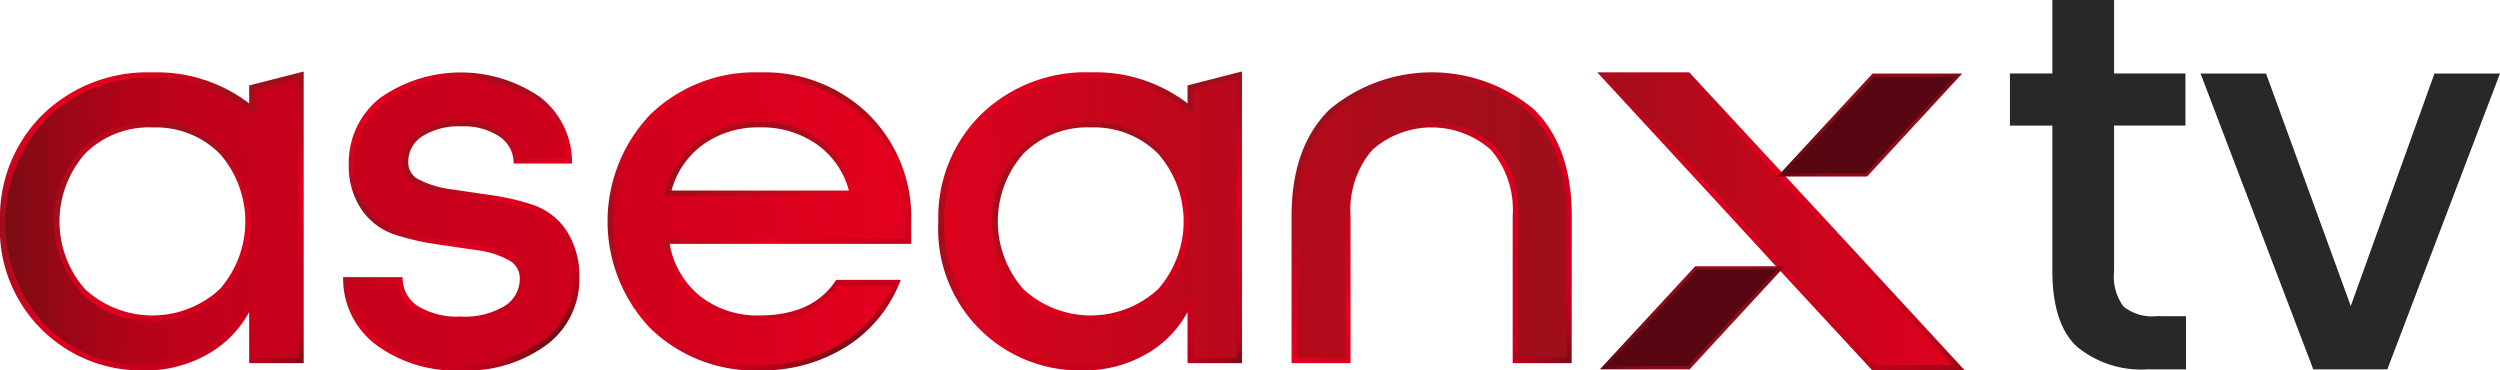 <svg id="aseanxtv" xmlns="http://www.w3.org/2000/svg" xmlns:xlink="http://www.w3.org/1999/xlink" width="197.101" height="29.205" viewBox="0 0 197.101 29.205">
  <defs>
    <linearGradient id="linear-gradient" x1="-1.501" y1="0.522" x2="7.337" y2="0.426" gradientUnits="objectBoundingBox">
      <stop offset="0" stop-color="#760d14"/>
      <stop offset="0.014" stop-color="#870a15"/>
      <stop offset="0.037" stop-color="#9f0618"/>
      <stop offset="0.063" stop-color="#b20319"/>
      <stop offset="0.094" stop-color="#bf011b"/>
      <stop offset="0.134" stop-color="#c6001b"/>
      <stop offset="0.217" stop-color="#c9001c"/>
      <stop offset="0.313" stop-color="#d1001c"/>
      <stop offset="0.433" stop-color="#e2001e"/>
      <stop offset="0.548" stop-color="#c6061c"/>
      <stop offset="0.693" stop-color="#a80c1b"/>
      <stop offset="0.776" stop-color="#9e0f1b"/>
      <stop offset="0.805" stop-color="#ab0c1b"/>
      <stop offset="0.884" stop-color="#c9051c"/>
      <stop offset="0.952" stop-color="#db011d"/>
      <stop offset="1" stop-color="#e2001e"/>
    </linearGradient>
    <linearGradient id="linear-gradient-2" x1="0.809" y1="0.942" x2="0.175" y2="0.072" xlink:href="#linear-gradient"/>
    <linearGradient id="linear-gradient-3" x1="-2.048" y1="0.536" x2="4.79" y2="0.44" xlink:href="#linear-gradient"/>
    <linearGradient id="linear-gradient-4" x1="0.751" y1="0.942" x2="0.25" y2="0.059" xlink:href="#linear-gradient"/>
    <linearGradient id="linear-gradient-5" x1="-4.717" y1="0.572" x2="2.711" y2="0.474" xlink:href="#linear-gradient"/>
    <linearGradient id="linear-gradient-6" x1="0.777" y1="1.124" x2="0.162" y2="0.098" xlink:href="#linear-gradient"/>
    <linearGradient id="linear-gradient-7" x1="-0.011" y1="0.507" x2="6.827" y2="0.411" xlink:href="#linear-gradient"/>
    <linearGradient id="linear-gradient-8" x1="0.901" y1="1.034" x2="0.324" y2="0.018" xlink:href="#linear-gradient"/>
    <linearGradient id="linear-gradient-9" x1="-3.157" y1="0.551" x2="3.681" y2="0.455" xlink:href="#linear-gradient"/>
    <linearGradient id="linear-gradient-10" x1="0.901" y1="1.034" x2="0.324" y2="0.018" xlink:href="#linear-gradient"/>
    <linearGradient id="linear-gradient-11" x1="-4.519" y1="0.584" x2="1.226" y2="0.488" xlink:href="#linear-gradient"/>
    <linearGradient id="linear-gradient-12" x1="0.801" y1="1.142" x2="0.199" y2="-0.142" xlink:href="#linear-gradient"/>
    <linearGradient id="linear-gradient-13" y1="0.5" x2="1" y2="0.5" gradientUnits="objectBoundingBox">
      <stop offset="0" stop-color="#580611"/>
      <stop offset="0.041" stop-color="#670713"/>
      <stop offset="0.108" stop-color="#7a0a15"/>
      <stop offset="0.187" stop-color="#870b17"/>
      <stop offset="0.29" stop-color="#8e0c18"/>
      <stop offset="0.503" stop-color="#910d19"/>
      <stop offset="1" stop-color="#580611"/>
    </linearGradient>
    <linearGradient id="linear-gradient-14" x1="0" y1="0.5" x2="1" y2="0.5" xlink:href="#linear-gradient-13"/>
  </defs>
  <g id="Group_19" data-name="Group 19" transform="translate(0 5.643)">
    <g id="Group_11" data-name="Group 11" transform="translate(27.045 0.065)">
      <path id="Path_52" data-name="Path 52" d="M132.518,291.3a18.782,18.782,0,0,0-3.236-.757c-1.16-.171-2.24-.327-3.236-.475a7.7,7.7,0,0,1-2.51-.753,1.676,1.676,0,0,1-1.015-1.559,2.609,2.609,0,0,1,1.175-2.24,5.561,5.561,0,0,1,3.259-.833,5.181,5.181,0,0,1,3.061.821,2.726,2.726,0,0,1,1.24,2.107h4.172a6.252,6.252,0,0,0-2.419-4.833,10.831,10.831,0,0,0-12.374.065,6.259,6.259,0,0,0-2.373,5.035,5.836,5.836,0,0,0,1,3.5,4.951,4.951,0,0,0,2.51,1.863,19.789,19.789,0,0,0,3.244.742q1.74.256,3.236.475a7.054,7.054,0,0,1,2.5.795,1.8,1.8,0,0,1,1,1.635,2.727,2.727,0,0,1-1.266,2.342,6.25,6.25,0,0,1-3.613.886,6.1,6.1,0,0,1-3.46-.844,2.845,2.845,0,0,1-1.331-2.263h-4.259A6.291,6.291,0,0,0,120.391,302a11.979,11.979,0,0,0,13.1-.046,6.176,6.176,0,0,0,2.51-5.081,6.242,6.242,0,0,0-.992-3.658,4.926,4.926,0,0,0-2.495-1.921" transform="translate(-117.593 -280.65)" fill="url(#linear-gradient)"/>
      <path id="Path_53" data-name="Path 53" d="M127.075,304.307a10.577,10.577,0,0,1-6.651-1.974,6.519,6.519,0,0,1-2.658-5.156l-.008-.225h4.689l.015.205a2.605,2.605,0,0,0,1.232,2.1,5.945,5.945,0,0,0,3.339.8,6.055,6.055,0,0,0,3.487-.844,2.492,2.492,0,0,0,1.171-2.164,1.574,1.574,0,0,0-.89-1.445,6.805,6.805,0,0,0-2.419-.768q-1.494-.217-3.236-.475a20.041,20.041,0,0,1-3.282-.753,5.141,5.141,0,0,1-2.616-1.939,6.069,6.069,0,0,1-1.038-3.632,6.5,6.5,0,0,1,2.453-5.2,11.055,11.055,0,0,1,12.652-.068,6.49,6.49,0,0,1,2.495,5l.008.224h-4.6l-.015-.2a2.5,2.5,0,0,0-1.148-1.947,5.007,5.007,0,0,0-2.936-.779,5.354,5.354,0,0,0-3.133.795,2.377,2.377,0,0,0-1.084,2.061,1.466,1.466,0,0,0,.9,1.365,7.617,7.617,0,0,0,2.441.73c1,.148,2.076.308,3.236.475a18.733,18.733,0,0,1,3.278.768,5.181,5.181,0,0,1,2.6,2,6.5,6.5,0,0,1,1.031,3.784,6.412,6.412,0,0,1-2.59,5.252A10.587,10.587,0,0,1,127.075,304.307Zm-8.864-6.921a6.1,6.1,0,0,0,2.479,4.6,11.757,11.757,0,0,0,12.838-.042,5.994,5.994,0,0,0,2.422-4.909A6.076,6.076,0,0,0,135,293.5a4.724,4.724,0,0,0-2.384-1.837h0a18.577,18.577,0,0,0-3.2-.753c-1.16-.167-2.24-.327-3.24-.472a8.122,8.122,0,0,1-2.578-.776,1.9,1.9,0,0,1-1.133-1.753,2.836,2.836,0,0,1,1.27-2.419,5.8,5.8,0,0,1,3.384-.871,5.41,5.41,0,0,1,3.187.86,2.963,2.963,0,0,1,1.312,2.065h3.746a6.055,6.055,0,0,0-2.327-4.445,10.615,10.615,0,0,0-12.1.065,6.07,6.07,0,0,0-2.3,4.867,5.64,5.64,0,0,0,.958,3.377,4.743,4.743,0,0,0,2.4,1.78,19.608,19.608,0,0,0,3.213.738c1.16.171,2.236.327,3.236.475a7.305,7.305,0,0,1,2.571.818,2.012,2.012,0,0,1,1.11,1.825,2.941,2.941,0,0,1-1.358,2.521,6.494,6.494,0,0,1-3.738.924,6.356,6.356,0,0,1-3.582-.878,3.051,3.051,0,0,1-1.407-2.228Z" transform="translate(-117.758 -280.81)" fill="url(#linear-gradient-2)"/>
    </g>
    <g id="Group_12" data-name="Group 12" transform="translate(47.899 0.065)">
      <path id="Path_54" data-name="Path 54" d="M135.1,280.867a11.59,11.59,0,0,0-8.5,3.259,12.008,12.008,0,0,0,0,16.546,11.59,11.59,0,0,0,8.5,3.259,12.221,12.221,0,0,0,6.632-1.8,10.34,10.34,0,0,0,4.145-4.9h-4.658q-1.86,2.8-6.119,2.791a7.449,7.449,0,0,1-4.924-1.616,7.062,7.062,0,0,1-2.438-4.369v-.087h19.071V292.4a11.178,11.178,0,0,0-3.282-8.271,11.46,11.46,0,0,0-8.427-3.259m7.275,9.313h-14.5v-.087a6.779,6.779,0,0,1,2.548-3.883,7.618,7.618,0,0,1,4.681-1.441,7.706,7.706,0,0,1,4.7,1.441,6.746,6.746,0,0,1,2.574,3.883Z" transform="translate(-123.082 -280.65)" fill="url(#linear-gradient-3)"/>
      <path id="Path_55" data-name="Path 55" d="M135.259,304.307a11.832,11.832,0,0,1-8.647-3.324,12.223,12.223,0,0,1,0-16.853,11.845,11.845,0,0,1,8.647-3.32,11.721,11.721,0,0,1,8.579,3.32,11.435,11.435,0,0,1,3.346,8.427v1.772H128.14a6.815,6.815,0,0,0,2.335,4.069,7.261,7.261,0,0,0,4.784,1.57c2.746,0,4.746-.909,5.94-2.7l.065-.1h5.1l-.126.3a10.585,10.585,0,0,1-4.232,5A12.493,12.493,0,0,1,135.259,304.307Zm0-23.063a11.414,11.414,0,0,0-8.339,3.2,11.787,11.787,0,0,0,0,16.234,11.414,11.414,0,0,0,8.339,3.2,12.041,12.041,0,0,0,6.514-1.764,10.176,10.176,0,0,0,3.932-4.5h-4.21c-1.289,1.856-3.384,2.8-6.236,2.8a7.7,7.7,0,0,1-5.065-1.67,7.313,7.313,0,0,1-2.514-4.5l0-.038v-.308H146.75v-1.335a11,11,0,0,0-3.221-8.115A11.278,11.278,0,0,0,135.259,281.243Zm7.491,9.313H127.809l.008-.358a7.038,7.038,0,0,1,2.632-4,7.843,7.843,0,0,1,4.81-1.483,7.94,7.94,0,0,1,4.829,1.483,7,7,0,0,1,2.654,4l.008.053Zm-14.462-.433h13.983a6.537,6.537,0,0,0-2.441-3.578,7.543,7.543,0,0,0-4.571-1.4,7.41,7.41,0,0,0-4.548,1.4A6.573,6.573,0,0,0,128.288,290.123Z" transform="translate(-123.242 -280.81)" fill="url(#linear-gradient-4)"/>
    </g>
    <g id="Group_13" data-name="Group 13" transform="translate(101.829 0.061)">
      <path id="Path_56" data-name="Path 56" d="M156.2,283.7a12.365,12.365,0,0,0-15.789.023q-2.932,2.864-2.928,8.229v11.4H141.7v-11.4a7.412,7.412,0,0,1,1.772-5.346,7.271,7.271,0,0,1,9.67,0,7.412,7.412,0,0,1,1.772,5.346v11.4h4.213v-11.4q0-5.413-2.924-8.252" transform="translate(-137.261 -280.646)" fill="url(#linear-gradient-5)"/>
      <path id="Path_57" data-name="Path 57" d="M159.506,303.736h-4.651V292.118a7.231,7.231,0,0,0-1.711-5.194,7.059,7.059,0,0,0-9.355,0,7.232,7.232,0,0,0-1.715,5.194v11.617h-4.651V292.118c0-3.624,1.008-6.442,3-8.385a12.565,12.565,0,0,1,16.089-.023h0c1.989,1.928,3,4.757,3,8.408Zm-4.213-.437h3.776v-11.18c0-3.529-.962-6.251-2.86-8.1h0a12.146,12.146,0,0,0-15.485.023c-1.9,1.856-2.863,4.571-2.863,8.073V303.3h3.776v-11.18a7.641,7.641,0,0,1,1.837-5.495,7.479,7.479,0,0,1,9.982,0,7.641,7.641,0,0,1,1.837,5.495Z" transform="translate(-137.424 -280.809)" fill="url(#linear-gradient-6)"/>
    </g>
    <g id="Group_14" data-name="Group 14">
      <path id="Path_58" data-name="Path 58" d="M130.352,283.555a12.749,12.749,0,0,0-16.344.57,12.234,12.234,0,0,0-.023,16.7,10.981,10.981,0,0,0,7.807,3.1,9.635,9.635,0,0,0,5.21-1.4,8.2,8.2,0,0,0,3.263-3.749h.088v4.567h3.86V280.867l-3.86.985Zm-2.4,14.344a8.063,8.063,0,0,1-10.91,0,8.3,8.3,0,0,1,0-11,8.052,8.052,0,0,1,10.91,0,8.3,8.3,0,0,1,0,11" transform="translate(-110.486 -280.586)" fill="url(#linear-gradient-7)"/>
      <path id="Path_59" data-name="Path 59" d="M121.951,304.355a11.148,11.148,0,0,1-11.305-11.75,11.388,11.388,0,0,1,3.369-8.427,11.845,11.845,0,0,1,8.647-3.32,11.983,11.983,0,0,1,7.628,2.445v-1.415l4.3-1.1V303.78h-4.3v-4.023a8.489,8.489,0,0,1-3.012,3.168A9.889,9.889,0,0,1,121.951,304.355Zm.711-23.063a11.417,11.417,0,0,0-8.343,3.2,12.009,12.009,0,0,0-.023,16.386,10.807,10.807,0,0,0,7.655,3.046,9.47,9.47,0,0,0,5.1-1.365,8,8,0,0,0,3.175-3.651l.057-.129h.449v4.567h3.422V281.356l-3.422.871v2.012l-.361-.312A11.451,11.451,0,0,0,122.663,281.291Zm0,19.162a7.533,7.533,0,0,1-5.613-2.194,8.51,8.51,0,0,1,0-11.305,8.271,8.271,0,0,1,11.222,0,8.51,8.51,0,0,1,0,11.305h0A7.536,7.536,0,0,1,122.663,300.453Zm0-15.257a7.11,7.11,0,0,0-5.3,2.061,8.082,8.082,0,0,0,0,10.7,7.843,7.843,0,0,0,10.6,0h0a8.081,8.081,0,0,0,0-10.7A7.107,7.107,0,0,0,122.663,285.2Z" transform="translate(-110.646 -280.793)" fill="url(#linear-gradient-8)"/>
    </g>
    <g id="Group_15" data-name="Group 15" transform="translate(73.978)">
      <path id="Path_60" data-name="Path 60" d="M149.806,283.555a12.749,12.749,0,0,0-16.344.57,12.229,12.229,0,0,0-.019,16.7,10.966,10.966,0,0,0,7.8,3.1,9.649,9.649,0,0,0,5.214-1.4,8.214,8.214,0,0,0,3.259-3.749h.087v4.567h3.86V280.867l-3.86.985Zm-2.4,14.344a8.063,8.063,0,0,1-10.91,0,8.3,8.3,0,0,1,0-11,8.052,8.052,0,0,1,10.91,0,8.291,8.291,0,0,1,0,11" transform="translate(-129.94 -280.586)" fill="url(#linear-gradient-9)"/>
      <path id="Path_61" data-name="Path 61" d="M141.405,304.355A11.148,11.148,0,0,1,130.1,292.6a11.388,11.388,0,0,1,3.369-8.427,11.845,11.845,0,0,1,8.647-3.32,11.994,11.994,0,0,1,7.632,2.445v-1.415l4.293-1.1V303.78h-4.293v-4.023a8.47,8.47,0,0,1-3.016,3.168A9.88,9.88,0,0,1,141.405,304.355Zm.711-23.063a11.429,11.429,0,0,0-8.343,3.2,12.019,12.019,0,0,0-.023,16.386,10.814,10.814,0,0,0,7.655,3.046,9.46,9.46,0,0,0,5.1-1.365,8,8,0,0,0,3.175-3.651l.057-.129h.449v4.567h3.426V281.356l-3.426.871v2.012l-.357-.312A11.468,11.468,0,0,0,142.117,281.291Zm0,19.162a7.539,7.539,0,0,1-5.613-2.194,8.522,8.522,0,0,1,0-11.305,8.271,8.271,0,0,1,11.222,0,8.51,8.51,0,0,1,0,11.305h0A7.531,7.531,0,0,1,142.117,300.453Zm0-15.257a7.11,7.11,0,0,0-5.3,2.061,8.082,8.082,0,0,0,0,10.7,7.843,7.843,0,0,0,10.6,0h0a8.081,8.081,0,0,0,0-10.7A7.107,7.107,0,0,0,142.117,285.2Z" transform="translate(-130.1 -280.793)" fill="url(#linear-gradient-10)"/>
    </g>
    <g id="Group_16" data-name="Group 16" transform="translate(125.93 0.061)">
      <path id="Path_62" data-name="Path 62" d="M158.126,296.31l7.052,7.621h6.695l-10.436-11.308-10.883-11.756h-6.66l10.436,11.309Z" transform="translate(-143.395 -280.647)" fill="url(#linear-gradient-11)"/>
      <path id="Path_63" data-name="Path 63" d="M172.739,304.31h-7.29l-7.115-7.689-3.8-4.137-10.773-11.674h7.256l.065.072,10.88,11.754Zm-7.1-.434h6.1l-10.1-10.944-10.819-11.686h-6.065l10.1,10.944,3.8,4.133Z" transform="translate(-143.762 -280.809)" fill="url(#linear-gradient-12)"/>
    </g>
    <g id="Group_17" data-name="Group 17" transform="translate(126.136 15.351)">
      <path id="Path_64" data-name="Path 64" d="M150.621,292.729l7.262-7.865h-6.714l-7.275,7.865Z" transform="translate(-143.6 -284.735)" fill="#580611"/>
      <path id="Path_65" data-name="Path 65" d="M150.893,292.953h-7.077l7.514-8.123h7.062Zm-6.491-.259h6.381l7.024-7.609H151.44Z" transform="translate(-143.816 -284.83)" fill="url(#linear-gradient-13)"/>
    </g>
    <g id="Group_18" data-name="Group 18" transform="translate(140.126 0.152)">
      <path id="Path_66" data-name="Path 66" d="M154.3,288.732l7.261-7.865h-6.714l-7.275,7.865Z" transform="translate(-147.28 -280.738)" fill="#580611"/>
      <path id="Path_67" data-name="Path 67" d="M154.572,288.956h-7.077l7.51-8.123h7.065Zm-6.491-.259h6.377l7.027-7.609h-6.366Z" transform="translate(-147.495 -280.833)" fill="url(#linear-gradient-14)"/>
    </g>
  </g>
  <g id="Group_20" data-name="Group 20" transform="translate(158.462)">
    <path id="Path_68" data-name="Path 68" d="M166.2,304.239v4.187h-2.962a7.991,7.991,0,0,1-5.647-1.795q-1.928-1.8-1.928-5.993V289.211h-3.343V285.1h3.343v-5.8h4.867v5.8h5.628v4.107h-5.628v11.515a3.935,3.935,0,0,0,.742,2.749,3.572,3.572,0,0,0,2.6.764Z" transform="translate(-152.317 -279.309)" fill="#282828"/>
    <path id="Path_69" data-name="Path 69" d="M168.117,299.162l6.6-18.329h5.164L171,304.155h-5.841l-8.887-23.322h5.164Z" transform="translate(-141.243 -275.038)" fill="#282828"/>
  </g>
</svg>

